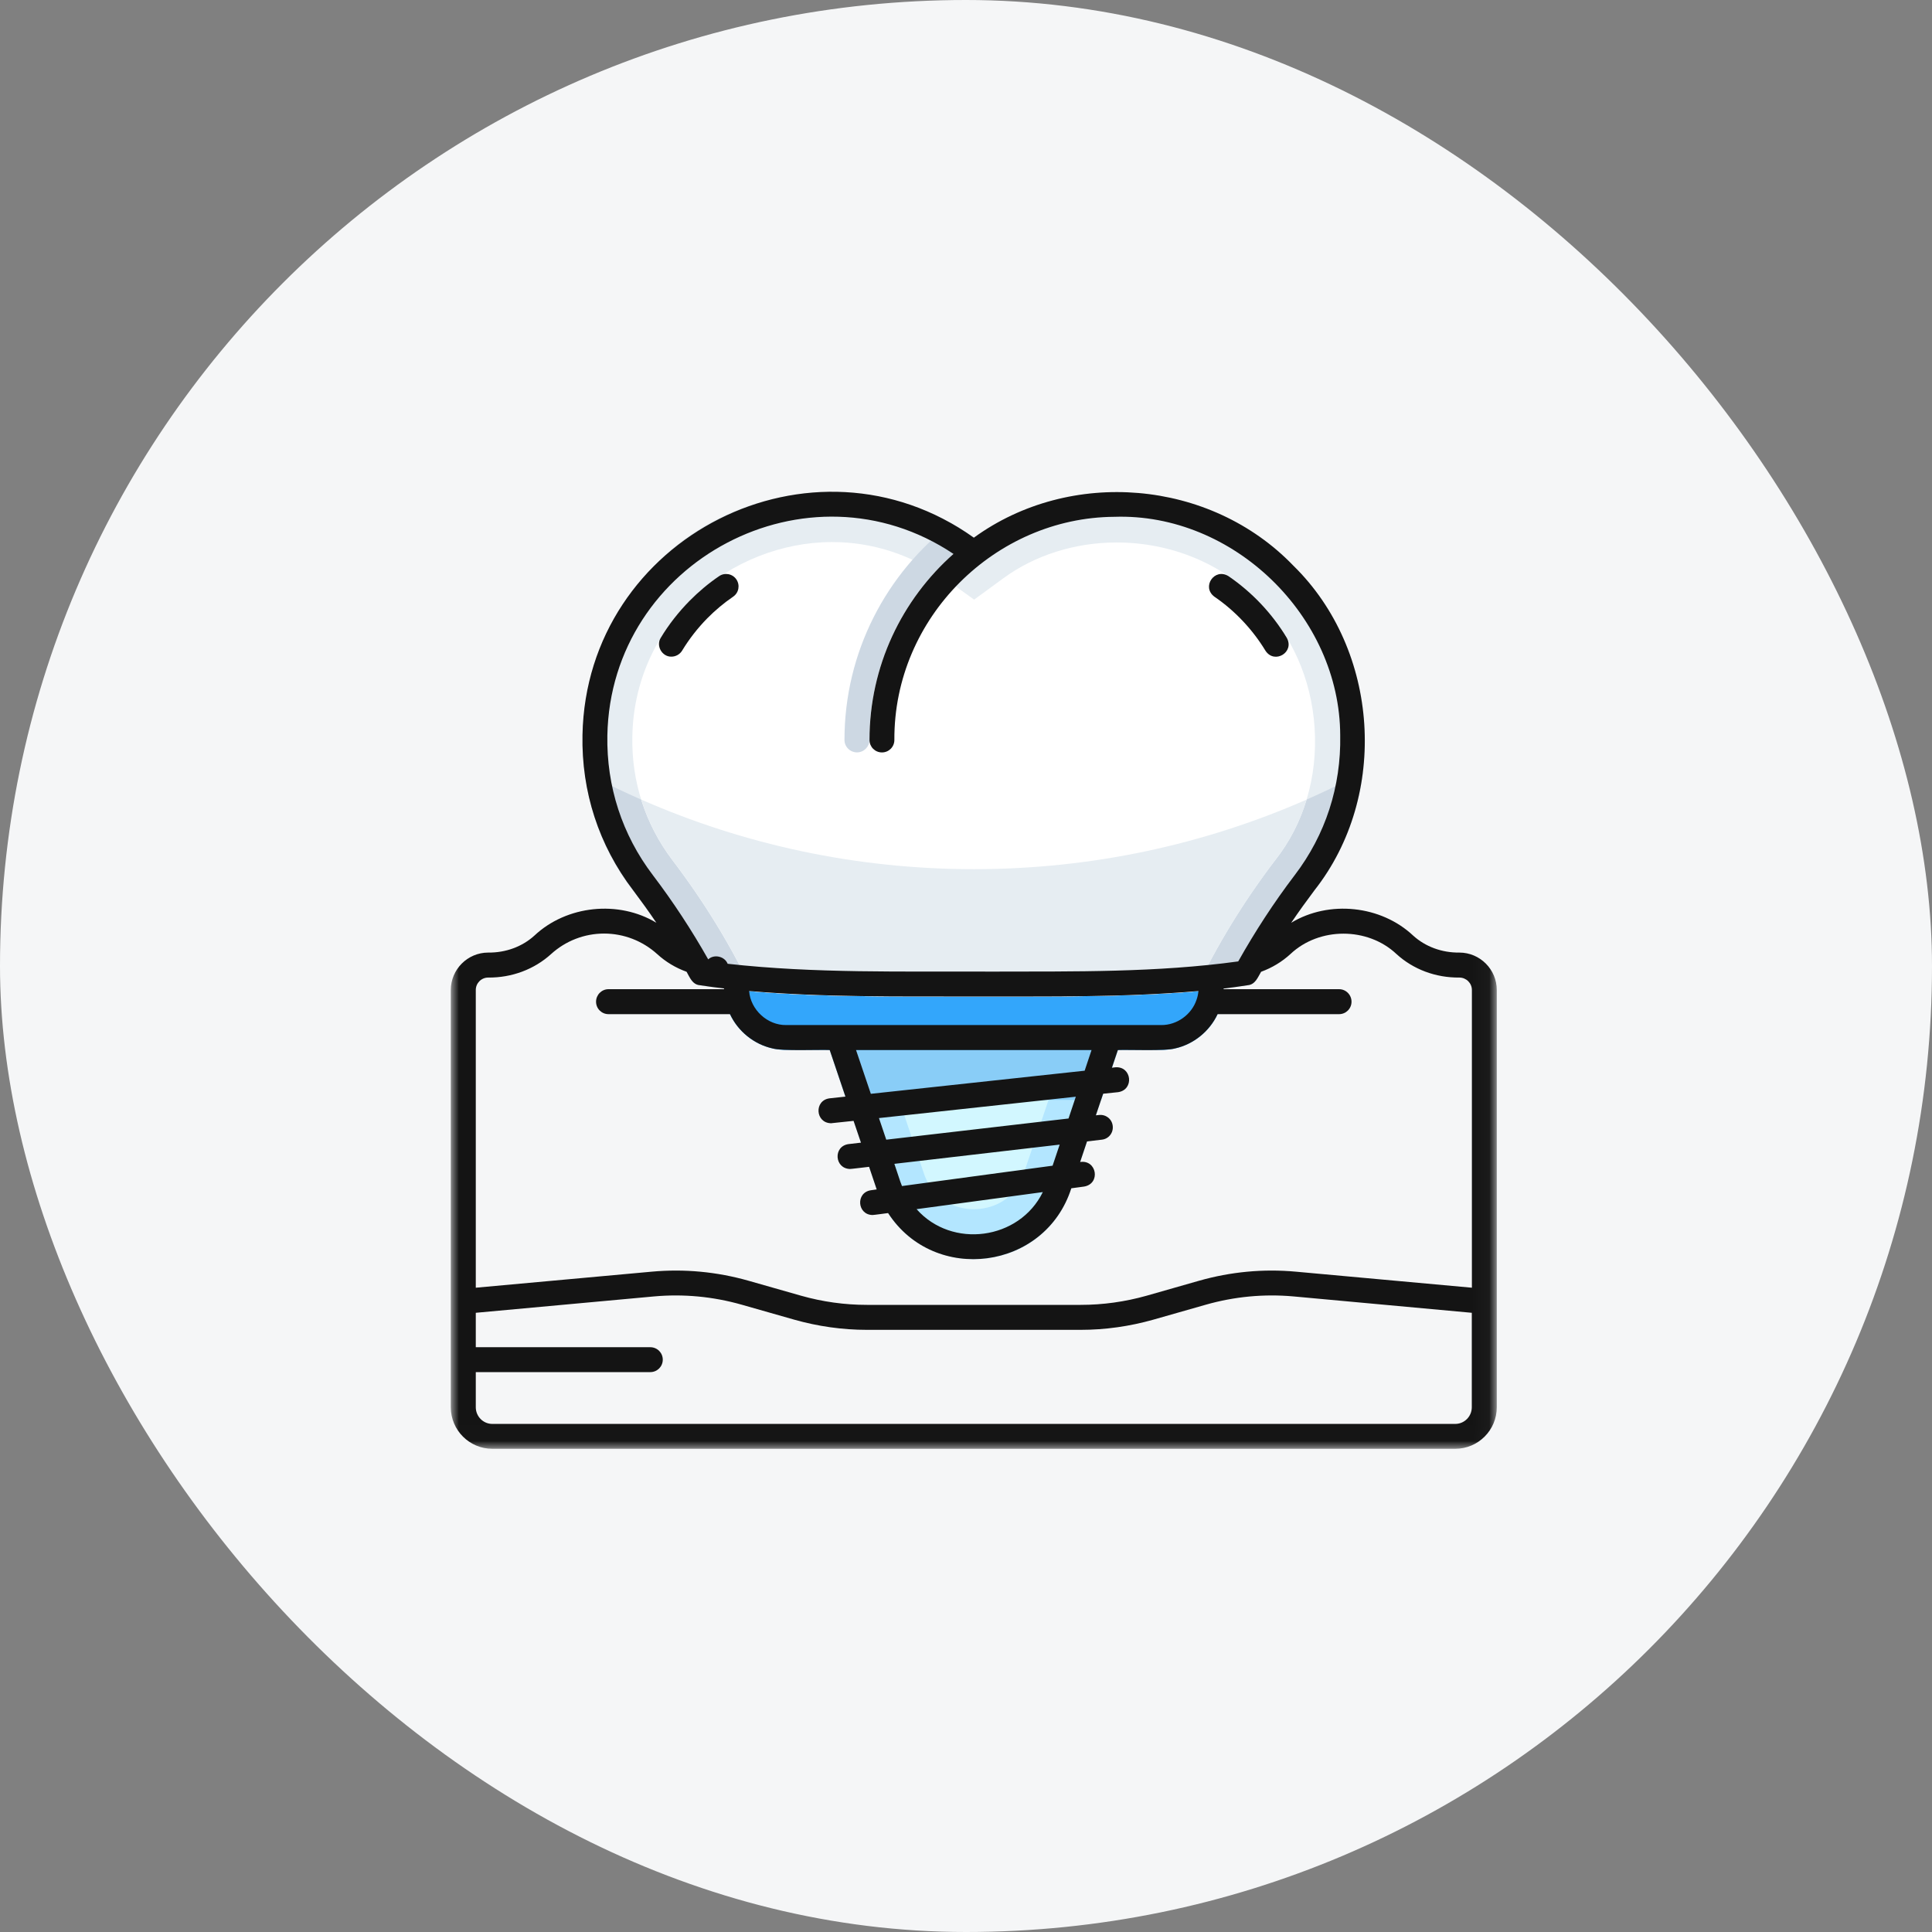 <svg xmlns="http://www.w3.org/2000/svg" width="120" height="120" viewBox="0 0 120 120" fill="none"><rect x="0" y="0" width="120" height="120" fill="#808080" stroke="none"/><g id="span.cs_feature_icon"><rect width="120" height="120" rx="60" fill="#F5F6F7"></rect><g id="Group 1171277297"><path id="Vector" d="M69.506 63.994C69.366 63.79 69.129 63.675 68.88 63.675H52.094C51.845 63.675 51.609 63.79 51.468 63.994C51.322 64.198 51.283 64.46 51.36 64.696L54.463 73.897C56.423 79.644 64.551 79.644 66.511 73.897L69.615 64.696C69.691 64.46 69.653 64.198 69.506 63.994Z" fill="#B3E6FF"></path><path id="Vector_2" d="M60.49 75.107C59.935 75.107 58.089 74.948 57.387 72.892L55.325 66.769H65.649C64.768 69.393 63.632 72.764 63.581 72.898C62.885 74.948 61.039 75.107 60.49 75.107Z" fill="#D2F7FF"></path><path id="Vector_3" d="M68.88 63.675H52.094C51.845 63.675 51.609 63.79 51.468 63.994C51.322 64.198 51.283 64.46 51.36 64.696L52.579 68.317H68.395C69.04 66.388 69.615 64.696 69.615 64.696C69.691 64.46 69.653 64.198 69.506 63.994C69.366 63.79 69.129 63.675 68.88 63.675Z" fill="#89CDF7"></path><path id="Vector_4" d="M75.741 60.127C75.575 59.98 75.358 59.91 75.141 59.935C71.118 60.35 66.514 60.35 61.636 60.35C61.062 60.35 59.906 60.35 59.331 60.35C54.453 60.35 49.849 60.35 45.827 59.935C45.386 59.878 44.965 60.261 44.971 60.702V61.346C44.971 63.479 46.708 65.216 48.834 65.216H72.133C74.259 65.216 75.996 63.479 75.996 61.346V60.702C75.996 60.484 75.9 60.274 75.741 60.127Z" fill="#33A6FB"></path><path id="Vector_5" d="M80.339 35.14C75.238 29.789 66.414 29.055 60.488 33.397C54.557 29.055 45.733 29.789 40.631 35.14C35.274 40.395 34.693 49.417 39.322 55.297C40.65 57.047 41.857 58.905 42.891 60.801C43.006 61.012 43.211 61.159 43.453 61.197C48.312 61.957 54.525 61.899 60.488 61.899C66.26 61.899 72.665 61.963 77.517 61.197C77.76 61.159 77.964 61.012 78.079 60.801C79.12 58.905 80.32 57.047 81.648 55.297C86.278 49.417 85.697 40.395 80.339 35.14Z" fill="#E6EDF2"></path><path id="Vector_6" d="M60.487 53.986C51.752 53.986 43.522 51.808 36.313 47.958C36.384 48.501 36.48 49.037 36.601 49.573C36.626 49.688 36.652 49.803 36.684 49.912C36.684 49.918 36.684 49.925 36.69 49.931C37.137 51.642 37.884 53.27 38.912 54.752C39.04 54.937 39.18 55.116 39.321 55.294C40.649 57.044 41.856 58.895 42.89 60.798C43.005 61.009 43.209 61.156 43.452 61.194C48.311 61.954 54.523 61.897 60.487 61.897C66.259 61.897 72.663 61.96 77.516 61.194C77.759 61.156 77.963 61.009 78.078 60.798C79.119 58.895 80.319 57.044 81.647 55.294C83.333 53.155 84.329 50.601 84.654 47.964C77.446 51.808 69.222 53.986 60.487 53.986Z" fill="#CDD8E3"></path><path id="Vector_7" d="M81.653 45.206C81.455 42.166 80.216 39.383 78.173 37.378L78.097 37.301C75.913 35.009 72.727 33.694 69.349 33.694C66.769 33.694 64.273 34.485 62.313 35.922L60.506 37.244L58.686 35.941C56.605 34.453 54.185 33.668 51.688 33.668C48.572 33.668 45.456 34.9 43.139 37.052C40.712 39.306 39.333 42.39 39.276 45.742C39.218 48.551 40.087 51.214 41.779 53.442C43.752 56.035 45.412 58.755 46.752 61.577C49.294 61.794 52.065 61.864 54.887 61.89C55.155 61.583 55.443 61.302 55.762 61.047C57.071 59.981 58.75 59.393 60.48 59.393C62.217 59.393 63.896 59.981 65.205 61.047C65.524 61.302 65.812 61.583 66.08 61.89C68.883 61.864 71.673 61.794 74.221 61.577C75.562 58.742 77.222 56.028 79.188 53.442L79.22 53.404C80.983 51.163 81.851 48.251 81.653 45.212V45.206Z" fill="white"></path><path id="Vector_8" d="M66.083 61.89C68.886 61.865 71.677 61.795 74.224 61.578C75.565 58.743 77.225 56.029 79.192 53.443L79.224 53.405C80.092 52.3 80.743 51.029 81.158 49.663C74.831 52.441 67.839 53.986 60.49 53.986C53.141 53.986 46.149 52.441 39.828 49.663C40.249 51.017 40.901 52.287 41.782 53.443C43.755 56.035 45.415 58.755 46.756 61.578C49.297 61.795 52.068 61.865 54.89 61.89H66.083Z" fill="#E6EDF2"></path><path id="Vector_9" d="M60.484 33.394C60.037 33.068 59.571 32.768 59.099 32.5C55.063 35.603 52.452 40.481 52.452 45.96C52.452 46.387 52.803 46.732 53.231 46.732C53.652 46.732 54.003 46.387 54.003 45.96C54.003 40.781 56.564 36.191 60.484 33.394Z" fill="#CDD8E3"></path><path id="Vector_10" d="M43.929 38.405C44.421 37.907 44.964 37.453 45.532 37.064C45.89 36.821 45.979 36.343 45.736 35.985C45.494 35.634 45.015 35.544 44.664 35.787C44.006 36.234 43.393 36.751 42.831 37.319C42.148 38.015 41.541 38.782 41.043 39.612C40.724 40.103 41.12 40.799 41.701 40.786C41.963 40.786 42.218 40.652 42.365 40.416C42.806 39.688 43.329 39.018 43.929 38.405Z" fill="#141414"></path><path id="Vector_11" d="M75.434 37.066C76.705 37.934 77.803 39.103 78.601 40.418C79.163 41.274 80.427 40.508 79.923 39.614C79.016 38.107 77.758 36.779 76.309 35.789C75.441 35.24 74.604 36.459 75.434 37.066Z" fill="#141414"></path><g id="Clip path group"><mask id="mask0_18359_7449" style="mask-type:luminance" maskUnits="userSpaceOnUse" x="28" y="30" width="65" height="60"><g id="085dd217df"><path id="Vector_12" d="M28 30H92.974V89.994H28V30Z" fill="white"></path></g></mask><g mask="url(#mask0_18359_7449)"><g id="Group"><path id="Vector_13" d="M90.643 59.166C89.564 59.179 88.536 58.803 87.776 58.113C85.772 56.229 82.547 55.897 80.198 57.315C80.664 56.625 81.149 55.955 81.647 55.291C86.276 49.41 85.695 40.388 80.338 35.14C75.16 29.757 66.463 29.055 60.487 33.397C50.475 26.245 36.416 33.358 36.179 45.649C36.109 49.167 37.194 52.507 39.321 55.291C39.819 55.955 40.304 56.625 40.77 57.315C38.42 55.897 35.196 56.229 33.191 58.113C32.431 58.803 31.403 59.179 30.324 59.166C29.041 59.166 28 60.214 28 61.491C28 66.235 28 82.97 28 87.407C28 88.831 29.156 89.987 30.579 89.987H90.388C91.812 89.987 92.968 88.831 92.968 87.407V61.491C92.968 60.214 91.927 59.166 90.643 59.166ZM37.724 45.681C37.929 34.827 50.201 28.372 59.223 34.405C56.024 37.234 54.006 41.365 54.006 45.962C54.006 46.39 54.351 46.735 54.779 46.735C55.207 46.735 55.551 46.39 55.551 45.962C55.507 38.339 61.841 32.145 69.215 32.1C76.603 31.851 83.23 38.281 83.243 45.681C83.301 48.848 82.33 51.849 80.421 54.352C79.118 56.063 77.95 57.864 76.909 59.715C71.852 60.411 66.744 60.335 61.636 60.348C56.024 60.322 50.629 60.469 45.195 59.862C45.016 59.403 44.358 59.243 43.988 59.588C42.967 57.781 41.817 56.025 40.547 54.352C38.644 51.849 37.667 48.848 37.724 45.681ZM74.317 62.103C74.01 63.023 73.097 63.674 72.133 63.668C67.606 63.668 53.368 63.668 48.834 63.668C47.672 63.687 46.619 62.723 46.529 61.554C51.178 61.95 55.794 61.886 60.487 61.893C65.129 61.886 69.822 61.957 74.438 61.554C74.419 61.746 74.381 61.931 74.317 62.103ZM54.594 69.446L66.821 68.118L66.368 69.472L55.047 70.787L54.594 69.446ZM67.37 66.503L54.089 67.939L53.17 65.219H67.798L67.37 66.503ZM55.922 73.399L55.551 72.288L65.818 71.094L65.378 72.403L56.024 73.667C55.986 73.577 55.954 73.488 55.922 73.399ZM64.771 74.043C63.309 77.025 59.121 77.581 56.931 75.103L64.771 74.043ZM30.324 60.718C31.793 60.731 33.185 60.207 34.232 59.256C35.132 58.438 36.3 57.985 37.52 57.985C38.74 57.985 39.908 58.438 40.815 59.256C41.345 59.741 41.958 60.111 42.647 60.36C42.839 60.699 43.005 61.146 43.452 61.191C43.943 61.267 44.467 61.337 44.971 61.395C44.971 61.414 44.971 61.427 44.978 61.44H37.795C37.367 61.44 37.022 61.791 37.022 62.218C37.022 62.646 37.367 62.991 37.795 62.991H45.342C45.833 64.051 46.829 64.862 47.972 65.117C48.572 65.296 50.89 65.188 51.535 65.219L52.512 68.112L51.522 68.22C50.558 68.348 50.641 69.74 51.605 69.766C51.631 69.766 51.663 69.766 51.688 69.759L53.017 69.619L53.476 70.972L52.704 71.062C51.739 71.196 51.829 72.581 52.793 72.607C52.78 72.62 53.955 72.473 53.981 72.473L54.453 73.877L54.089 73.929C53.138 74.075 53.24 75.448 54.191 75.467C54.217 75.474 55.111 75.352 55.162 75.346C58.041 79.79 64.918 78.896 66.54 73.807L67.338 73.699C68.373 73.52 68.13 72.019 67.089 72.173L67.517 70.896L68.436 70.787C68.864 70.742 69.164 70.359 69.113 69.931C69.068 69.504 68.685 69.204 68.257 69.255L68.066 69.274L68.519 67.933L69.445 67.837C70.46 67.69 70.301 66.216 69.279 66.292L69.062 66.318L69.432 65.219C70.096 65.188 72.389 65.296 72.995 65.117C74.138 64.862 75.134 64.051 75.626 62.991H83.173C83.601 62.991 83.945 62.646 83.945 62.218C83.945 61.791 83.601 61.44 83.173 61.44H75.996C75.996 61.427 75.996 61.414 75.996 61.401C76.501 61.337 77.024 61.273 77.516 61.191C77.963 61.146 78.129 60.699 78.327 60.36C79.01 60.111 79.623 59.741 80.153 59.256C81.941 57.57 84.948 57.57 86.736 59.256C87.783 60.214 89.175 60.731 90.643 60.718C91.071 60.718 91.422 61.063 91.422 61.491V79.982L80.491 78.986C78.461 78.8 76.443 78.992 74.483 79.547L71.214 80.48C69.879 80.856 68.507 81.048 67.121 81.048H53.846C52.461 81.048 51.088 80.856 49.76 80.48L46.485 79.547C44.524 78.992 42.507 78.8 40.476 78.986L29.552 79.982V61.491C29.552 61.063 29.896 60.718 30.324 60.718ZM91.416 87.407C91.416 87.976 90.956 88.442 90.388 88.442H30.579C30.011 88.442 29.552 87.976 29.552 87.407V85.224H40.393C40.821 85.224 41.166 84.879 41.166 84.451C41.166 84.023 40.821 83.678 40.393 83.678H29.552V81.54L40.617 80.524C42.456 80.358 44.288 80.531 46.063 81.035L49.332 81.967C50.801 82.382 52.321 82.599 53.846 82.599H67.121C68.647 82.599 70.167 82.382 71.635 81.967L74.904 81.035C76.679 80.531 78.512 80.358 80.351 80.524L91.416 81.54V87.407Z" fill="#141414"></path></g></g></g></g></g></svg>